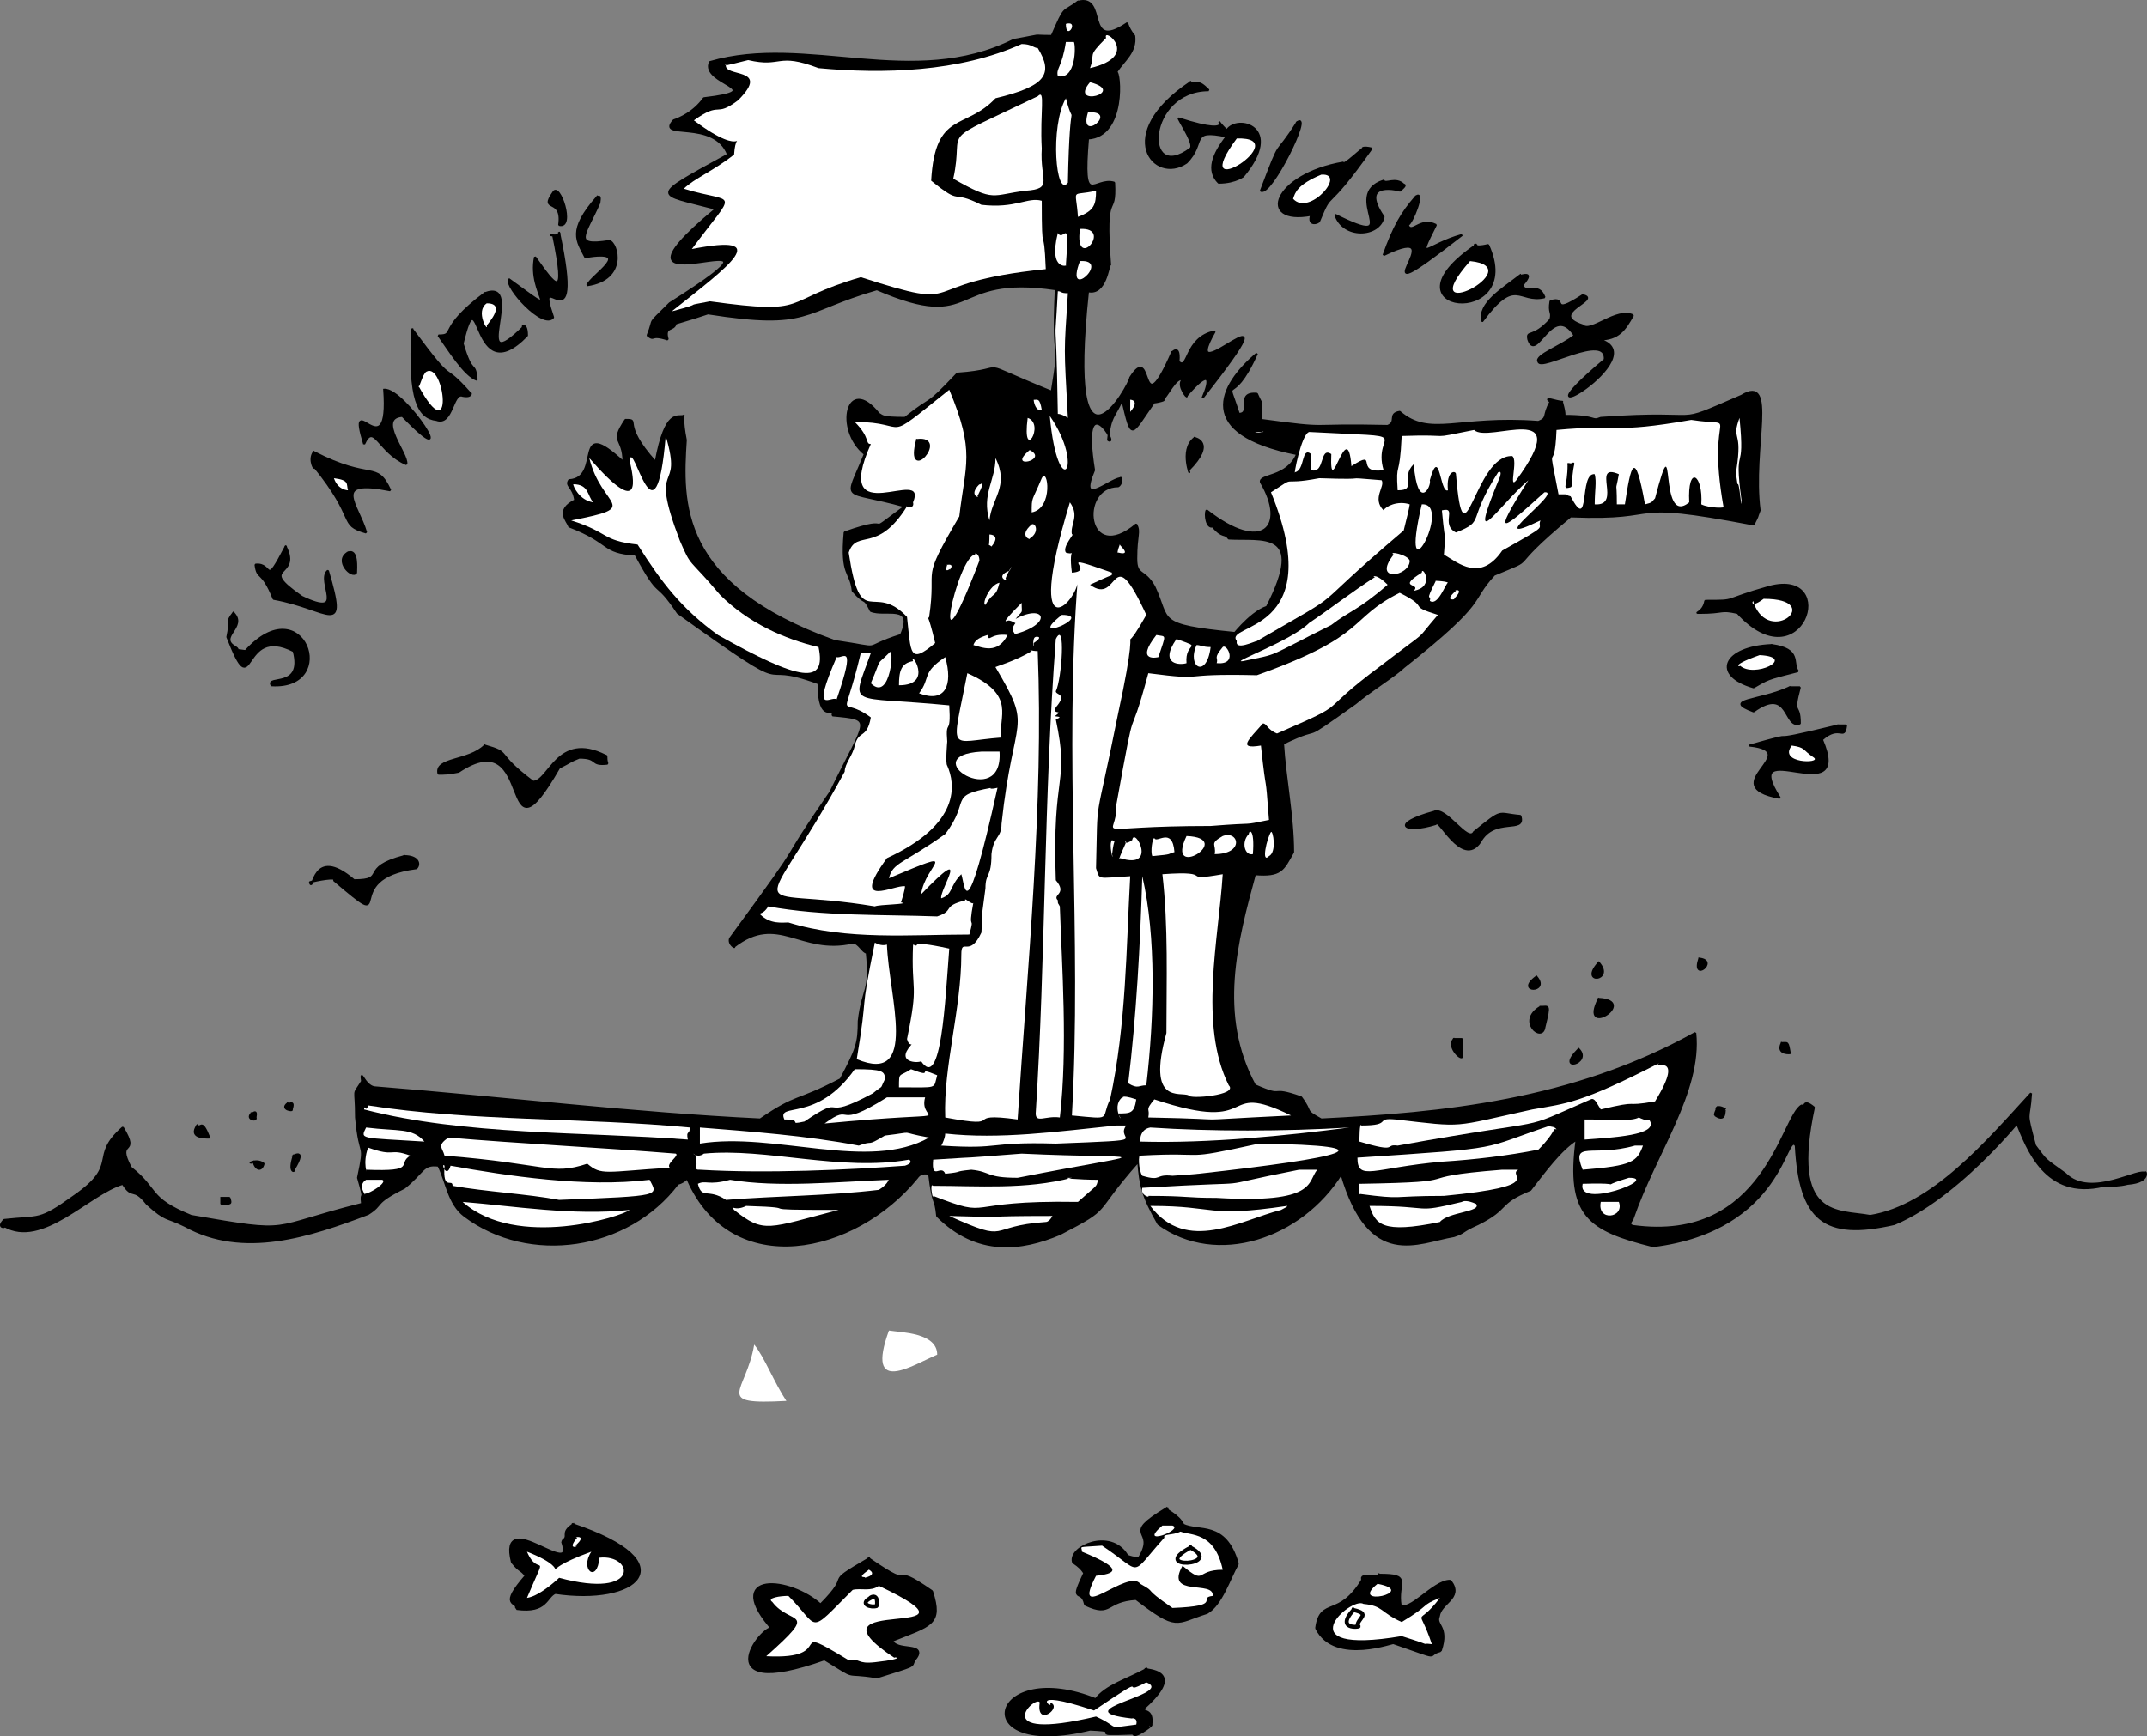 <svg xmlns="http://www.w3.org/2000/svg" width="1067.724" height="863.744" version="1.2"><rect width="100%" height="100%" fill="#808080" stroke="none"/><g fill="none" stroke="#000" stroke-linecap="square" stroke-linejoin="bevel" font-family="'Sans Serif'" font-size="12.5" font-weight="400"><path fill="#000" stroke-linecap="butt" stroke-linejoin="miter" stroke-miterlimit="2" d="M536.07.882c15-4 3 25 24 11 1-1 0 1 4 6 1 8-5 12-9 18 2-1 5 32-14 33-3 36 3 19 13 22 1 19-5 1-2 41-1 0-2 15-11 13-11 104 21 46 21 43 12-19 4 26 21-13-2 3 4-6 3 5 5 5 3-12 18-15-20 35 46-33-6 33 4-9 4-15-8-1 1 2-5-5-2-8-3-2-8 9-10 10 3 0-6 2-4 1-12 17-11 20-16-1-4 9-6 8-7 20 6 4-14-29-7 15-8 19 7 5 13 4 1-1 1 3-1 4-20 0-16 40 9 19 2 4 0 5 0 17 0 9 4 5 9 14 8 17 0 19 40 23-3 4 7-10 16-13 20-39-3-33-19-34-2-3-3 0-8-6-3 1-4-6-3-8 28 22 40 8 27-14-1-4 13-2 18-14-51-10-39-34-20-50-13 29-16 8-9 30 7 0-2-11 9-10 3 7 2 1 2 13 37 5 20 2 63 3 5-2 0-6 6-7 15 13 29 2 69 5 5-2 2-3 6-10-4-3 3 0 6 0-1-1 1 3 1 7 17 0 13 3 18 1 56-4 33 5 70-11 18-11 5 26 9 57-2 5 0 1-3 7-68-13-41-2-91-4-35 29-14 19-38 29-13 14-2 12-45 46-4 4-17 12-24 18-31 22-13 9-36 20 1 17 5 36 5 54-5 9-6 12-19 11-9 33-19 70 0 105 16 7 6 0 23 6 6 8 1 6 10 11 60-3 125-9 186-43 3 29-20 60-31 92 0 1-3 3 0 4 66 9 74-55 84-60 2 2 0-4 6 1-12 56 12 51 28 54 31-5 58-37 80-61-1 15-3 7 2 26 6 8 4 6 15 14 13 13 38-4 40 0-1-3 4 4-9 5-4 1-7 1-12 1-29 7-38-19-43-31 11-14-25 35-61 50-35 8-47-2-49-39-5-8-6 42-71 50-32-8-43-15-38-53-8 5-16 16-23 25-17 7-10 9-26 17-9 4-6 4-12 6-18 3-42 17-56-31-20 32-62 46-91 25-8-14-9-19-10-31-24 27-12 22-39 36-19 8-41 11-61-9-1-10-2-4-4-21-1 0-4-1-6 2-31 38-92 51-114 1 0-2-1 1-5 2-25 33-74 40-106 16-8-6-9-17-13-25-8-1-7 3-17 11-16 8-10 8-18 13-29 11-62 22-91 6-10-5-9-2-19-11-7-9-7-2-12-10-17 5-40 32-59 21 1 1-4 1 0-3 18-2 17 1 35-12 23-16 7-19 24-34 9 15-4 5 4 20 14 11 8 15 30 24 52 9 37 6 85-6-1-8 2 1-2-13 4-19 1-8-1-30 0-16-2-10 3-18-1-7 1 2 6 3 63 5 129 13 192 16 19-13 17-8 40-20 8-15 9-18 9-29 2-17 6-14 4-34-2 0-4-5-7-5-26 6-37-15-59 2 1 1-3-1-2-4 44-60 19-28 50-73 18-37 22-36 1-38 1-5-7 5-7-16-35-13-6 11-70-35-12-18-8-5-21-29-17-1-12-6-33-14-1-3-7-8 3-13-1-7-5-7-3-10 17-1 1-33 27-9 0-13-7-9 1-21 8 0-3 1 15 21 5-27 11-22 14-23 0-1-1 2 1 12-2 31-4 72 74 100 27 4 11 4 33-3 7-16-8-9-15-12-4-8-2-2-9-10-1-10-6-7-4-29 28-10 7 4 30-13-32-9-30-1-20-26-15-12-9-40 7-20 2 1 1 2 13 2 15-12 9-4 26-22 29-2 5-8 47 9 5-30 0-9 2-51-54-8-38 22-89 0-38 11-33 20-84 12-9 3-3 1-16 5-1 4-6 1-4 8-9-3-6 1-10-2 4-10-1-4 11-16 79-50-47 11 23-47-30-8-34-5 6-27-7-18-36-7-27-17 3-1 10-4 15-11 34-4-2-7 3-18 48-14 101 14 151-11 17-3 7-2 19-2 7-16 5-11 13-17" vector-effect="non-scaling-stroke"/><path fill="#fff" stroke="none" d="M530.07 11.882c7-2 0 9 0 0m20 7c-2-6 18 9-8 15 3-8-2-5 8-15m-20 2h4c1 2 1 19-8 17-1-4 2-4 4-17m-22 1c5 0 6 2 8 2 8 13 4 19-21 25-15 16-30 6-32 41 16 13 9 4 25 12 17 2 23-4 30-2 0 31 1 9 2 34-69 7-36 22-92 4-41 12-24 19-75 12-16 3 0 0-19 5 29-23 51-39 10-31 23-31 22-22-4-30 5-5 15-9 25-17 1-16 8 4-20-17 14-10 10-1 22-10 17-17-8-11-6-18-1 1-1 1 11-2 17 4 14-4 35 4 32 3 70 2 101-12m34 19c19 5-11 13 0 0"/><path fill="#000" stroke-linecap="butt" stroke-linejoin="miter" stroke-miterlimit="2" d="M592.07 40.882c4 2 3-2 9 4-31 0-33 47-9 29 2-2-4-11-6-15 34 11 13-5 24 6 5-8 29-2 8 23 1-1-3 3-12 3-6-6-3-14 4-23-19-4-10 3-20 13-16 11-37-14 2-40" vector-effect="non-scaling-stroke"/><path fill="#fff" stroke="none" d="M516.07 47.882c4-4 1 8 2 26-1 16 6 20-8 21-17 2-15 6-36-6 6-27-10-16 42-41m14 1c5 19 2-9 1 42-6 8-9-28-1-42m11 7c16-1-5 16 0 0"/><path fill="#000" stroke-linecap="butt" stroke-linejoin="miter" stroke-miterlimit="2" d="M645.07 60.882c8-6-13 37-18 34 11-29 6-15 18-34" vector-effect="non-scaling-stroke"/><path fill="#fff" stroke="none" d="M615.07 68.882c30-1-26 35 0 0"/><path fill="#000" stroke-linecap="butt" stroke-linejoin="miter" stroke-miterlimit="2" d="M678.07 73.882c-1 0 0-1 4 0-24 34-19 19-26 36 0 1-6 3-4-3-27 5-19-20 16-26 0 2 9-7 10-7" vector-effect="non-scaling-stroke"/><path fill="#fff" stroke="none" d="M657.07 86.882c13-1-6 21-14 12 1-3 2-7 14-12"/><path fill="#000" stroke-linecap="butt" stroke-linejoin="miter" stroke-miterlimit="2" d="M688.07 89.882c1 2 6-2 10 2 0 0 2 0-2 3 1 0-21-6-8 13-2 10-20 11-24-1 36 18 2-10 24-17" vector-effect="non-scaling-stroke"/><path fill="#fff" stroke="none" d="M545.07 94.882c0 7-1 10-9 13-1-15-4-10 9-13"/><path fill="#000" stroke-linecap="butt" stroke-linejoin="miter" stroke-miterlimit="2" d="M275.07 95.882c3-6 11 18 3 16 2-14-10-6-3-16m22 2c-1 2 2-3 1 3-7 16-14 22 5 19 4 1 9 19-11 22 2-5 24-18-1-14-4-8-9-13 6-30m407 0c5-4-2 14-4 14 2 5 6-4 14 0-10 20-5 10 13 5-59 46 0-9-39 10 5-14 9-21 16-29" vector-effect="non-scaling-stroke"/><path fill="#fff" stroke="none" d="M537.07 113.882c17-1-3 22 0 0"/><path fill="#000" stroke-linecap="butt" stroke-linejoin="miter" stroke-miterlimit="2" d="M278.07 115.882c13 61-13 13-3 42-5 6-24-15-22-19 29 21 9 8 13-11 10 14 16 23 9-11-4 0 5 1 3-1" vector-effect="non-scaling-stroke"/><path fill="#fff" stroke="none" d="M526.07 115.882c3 5 6-10 4 16 2 0-9 4-4-16"/><path fill="#000" stroke-linecap="butt" stroke-linejoin="miter" stroke-miterlimit="2" d="M734.07 121.882c-1-1-2 2 6 0 19 42-56 34-6 0" vector-effect="non-scaling-stroke"/><path fill="#fff" stroke="none" d="M537.07 129.882c16-1-8 21 0 0m194 0c31 3-30 34 0 0"/><path fill="#000" stroke-linecap="butt" stroke-linejoin="miter" stroke-miterlimit="2" d="M756.07 136.882c-3 2 9-4 1 5 2 5 8-2 11 6-13 3-14-11-31 12-2-9 10-16 19-23" vector-effect="non-scaling-stroke"/><path fill="#fff" stroke="none" d="M526.07 144.882c2 0 1 1 5 1-2 31-2 25 0 62 0 0-3-2-5-2-1-62-2-24 0-61"/><path fill="#000" stroke-linecap="butt" stroke-linejoin="miter" stroke-miterlimit="2" d="M241.07 145.882c21-8-9 45 20 16-3 2 1-3 1 5-28 29-23-33-32 4 5 17 6 8 7 18-6-2-14-15-19-22 9 0-1-3 23-21m546 1c10 2-18 9 0 15 4 4 17-9 25-5-4 7-7 12-17 12 30 8-48 53 3 10 1-14-32 6-33 1-2-3 12-8 18-13-11-17-19 14-23 2-1-5 2 0 11-10 1-4-1-3 0-9 9-3-1 8 16-3" vector-effect="non-scaling-stroke"/><path fill="#fff" stroke="none" d="M242.07 150.882c7 0 5 5 0 11 1 4-6-7 0-11"/><path fill="#000" stroke-linecap="butt" stroke-linejoin="miter" stroke-miterlimit="2" d="M205.07 163.882c23 31 13 14 29 32 0-1 1 2-4 1-5-2-5 15-13 12-9-1-14-10-12-45" vector-effect="non-scaling-stroke"/><path fill="#fff" stroke="none" d="M212.07 184.882c9-5 14 40-4 7 0 3 2-6 4-7"/><path fill="#000" stroke-linecap="butt" stroke-linejoin="miter" stroke-miterlimit="2" d="M191.07 193.882c10-1 40 45 9 13-13 1 3 19 2 24-14-6-16-21-21-10-9-30 13 14 10-27" vector-effect="non-scaling-stroke"/><path fill="#fff" stroke="none" d="M472.07 193.882c13 31 8 37 5 63-20 34-11 23-15 50-1 2-1-4 3 13-13 11-12 5-14-13-17-18-23 8-29-32 4-12 14 1 29-23-2 0 4 2 3-2 8-19-41 16-21-29-3 0 0-3-8-11 29 0 12 12 47-16m42 5c2 0 3-1 4 5-3 1-4-4-4-5m48 0c-2 0 6-1 0 6v-6m-40 8c18 26 4 44 0 0m-11 1c9 3-3 23 0 0m354 0c3 30-3 11 1 41 0 7-1-10-2-8-1-8-1-3 0-11 2-16-3-11 1-22m-24 1c26 4 7-8 16 43 2 1-7 1-11-1 1-15-7-20-6-1-16 13-6-44-17-2-2 2-1 2-5 3-5-28-7-20-10 0h-4c0-14-1-4 1-15-14-6 2 16-12 15 0-7 1-11 0-15-8-1-2 30-12 11-4-1 1-1-6-1-6-31-2-7-1-32 32-3 27 2 67-5m-108 5c7 7 51-16 21 25-4 5 1-10-2-12-19-1-24 58-28 9 0-2-5-2-4 8-4 2-4-23-9-5 1 3-6 16-8-8-7 7 2 13-8 13-1-15 1-5 2-27 28-1 11 2 36-3m-109 1h4c1-1-1 1-4 0m27 0c56 3 31-1 37 19-15 2-2-11-16-2-2-26-11 19-10-6-6-4-3 10-10 8v-8c-5-4-3 8-8 9-1 3 3-19 7-20m-320 2c9 30-9 10 7 52 6 14 4 8 20 27 14 14 32 22 49 26 4 19-9 17-50-6-18-13-28-26-40-45-18-2-14-6-33-12 36-7 15-6 9-31 27 31 22 10 20 1 2-11 13 47 18-12"/><path fill="#000" stroke-linecap="butt" stroke-linejoin="miter" stroke-miterlimit="2" d="M594.07 217.882s11 2-3 16c2 5-5-10 3-16m-138 1c16-2-6 23 0 0" vector-effect="non-scaling-stroke"/><path fill="#fff" stroke="none" d="M512.07 223.882c10 5-12 10 0 0"/><path fill="#000" stroke-linecap="butt" stroke-linejoin="miter" stroke-miterlimit="2" d="M156.07 224.882c29 15 31 4 38 19-30-6-16 7-12 21-14-4-4-6-26-33 1 3-3-3 0-7" vector-effect="non-scaling-stroke"/><path fill="#fff" stroke="none" d="M495.07 227.882c7 14-2 20-3 31-4-13 3-20 3-31"/><path fill="#000" stroke-linecap="butt" stroke-linejoin="miter" stroke-miterlimit="2" d="M780.07 230.882c4 1 2-5 1 11-4 1-1 1-1-11" vector-effect="non-scaling-stroke"/><path fill="#fff" stroke="none" d="M745.07 234.882c-1 1 2-2 1 2-17 41-2 16 14 2-19 30-13 25 8 6 10-1-33 29-2 14-2 5 6 1-19 15-11 16-22 6-29 2 1-15 1 0-1-22 8-2-1 7 7 11 15-6 5-5 21-30m-579 3c8 1 6 3 7 6 0 0-5 0-7-6m352 0c3-6 6 15-5 17 0-8 0-5 5-17m138 0c30 1 7-1 31 1 2 3-5 9 1 15 1-2 7-5 13-3 0 1-2 9-3 13-53 45-23 26-73 55-1 0-11 5-10 0-7-9 46-3 17-74 14-9 3-3 24-7m-371 3c8 0 7 6 10 9-7-1-10-8-10-9m202 0c0 1 4-4-1 6 2 1-5 0 1-6m45 9c5 7 0 11 1 16 2-1-5 6-3 9 6 2 1-5 3 10 13-1-11-11 20 0-2 3 6-2-11 6 15 11 10-24 28 15-19 34 1-20-14 49-12 60-10 38-11 77 2 6 0 5 17 4-2 36-2 74-10 111-5 10 2 10-19 8 5-88-4-180 3-268 2 11-28 42-4-37m175 1c16-1-12 51 0 0m-194 10c2-1 4 4-1 7 1 1-6-1 1-7m-21 5s6 0 1 6c-2-2-1 2-1-6m65 5c-2-1 7 6-1 4-1 1 1-5 1-4"/><path fill="#000" stroke-linecap="butt" stroke-linejoin="miter" stroke-miterlimit="2" d="M142.07 271.882c8 16-15 9 8 25 23 11 7-8 13-13 10 34 1 19-27 14-6-15-8-9-9-17 9-1 4 12 15-9m31 3c5-2 4 8 4 10-2 3-11-6-4-10" vector-effect="non-scaling-stroke"/><path fill="#fff" stroke="none" d="M485.07 275.882c-1-1 2-1 2 3-26 68-11-3-2-3m208 0c-3-2 7 0 8 3 0 8-19 11-8-3m-222 5c-3 1 5-2 1 3 2-3-3 3-1-3m31 3c3-6-2 3-2 4 2 2-6-1 2-4m205 1c0-4 7 7-4 9 4-4-9-1 4-9m-23 2c-2 1-1-3 6 4-15 13-19 13-28 20-34 17-25 14-44 18-7 1 24-10 33-19 9-6 22-16 33-23m30 2c-3 0 5 0 6 1-1 0-5 12-9 9 1-4-3 2 3-10m-217 1c-2 8-3 4-7 11-2 0 2-10 7-11"/><path fill="#000" stroke-linecap="butt" stroke-linejoin="miter" stroke-miterlimit="2" d="M880.07 291.882c35-9 16 48-16 13-9-2-6 0-19 0-3 0 2 0 3-6 17 0 7 0 32-7" vector-effect="non-scaling-stroke"/><path fill="#fff" stroke="none" d="M724.07 293.882c-2 0 5-2-1 4 2 0-6 2 1-4m-28 1c16 8 3 6 19 11-13 15-2 5-28 25-35 26-13 17-52 34-5-2-5-5-7-5-7 8-13 13-1 11 3 28 2 10 4 37-15 3-4 1-29 3-64 0-46 7-47-10 11-61 5-25 16-66 31 4 12 0 54 1 56-20 45-28 71-41m181 3c31 0 3 24-5 2 0-3-3 4 5-2m-369 2c0 6 1 3-3 8 15-8 19 3-2 8 4-1-2-1 2-6 1 1-3-2-4-1 1-1-6 4 7-9"/><path fill="#000" stroke-linecap="butt" stroke-linejoin="miter" stroke-miterlimit="2" d="M116.07 304.882c7 7-8 12 1 17 3 2-2 1 5 2 29-32 47 19 13 17-3-5 16 2 11-17-27-14-19 29-33-7 2-9-1-7 3-12" vector-effect="non-scaling-stroke"/><path fill="#fff" stroke="none" d="M528.07 305.882c17 0-19 15 0 0m-37 10c1 4 1-1 10 0-5 10-13 6-17 5 1-3 4-4 7-5m84 0c5 1 5-1 1 11 0 0-12 3-1-11m-60 1c-1 0 5-1-1 3 0 5-1-3 1-3"/><path fill="#fff" stroke="none" d="M525.07 317.882c5-10 3 20 0 26 0 2 6 1 0 8-2 4 4 1 0 4-2 1 5 0 0 2 7 33-2 25 0 80 6 7-2 7 1 10 0 2 0 1 1 3 1 29 4 71 0 105-7-1-12 3-12-2 5-78 4-158 10-236m60 0c14 5 4 1 5 12-3 1-14 1-5-12m10 3c2 0 3 1 7 1-2 16-12 10-7-1"/><path fill="#000" stroke-linecap="butt" stroke-linejoin="miter" stroke-miterlimit="2" d="M881.07 320.882c15 2 10 9 13 13-16 4-15 4-22 8-21-6-15-20 9-21" vector-effect="non-scaling-stroke"/><path fill="#fff" stroke="none" d="M608.07 321.882c2-2 8 9-3 8 1-3-2-2 3-8m-95 2c-2-1 0 0 3 0 3 76-5 156-10 233-29-4-4 5-36-1-1-25 8-54 8-81 0-9 4 2 10-11 1-16-1 1 2-22 0-8 3-5 3-17 1-9 5-8 5-15 6-56 16-46-3-78-1 0 10-3 18-8m-85 1h5c-10 28-12 21 39 26 1 16-2 6-1 18 0 0-1 11 0 12 4 9 7 29-30 46-19 26 4 13 9 14 0 0 0 2-2 8 5 1-11 1-13 2-66-11-58 12-15-67 0-4 4-8 5-13 2-8 6-3 8-14-16-12-14 6-5-32"/><path fill="#fff" stroke="none" d="M442.07 324.882c3-5 1 25-9 15 6-14 2-8 9-15m433 1c19 1-3 12-10 5 2 1-7 1 10-5m-459 1c3 1 10-8 0 21-3-2-13 9 0-21m54 0c4 14 0 23-13 18 6-8 1-10 13-18m-16 2c-2-6 11 12-7 12 0-7 1-11 7-12m27 6c25 11 15 22 17 32-27 2-25 9-17-32"/><path fill="#000" stroke-linecap="butt" stroke-linejoin="miter" stroke-miterlimit="2" d="M890.07 341.882h5c-4 15 0 7 0 18-8 3-5-19-23-6-16-6 3-5 18-12m24 19h4c-1 8-3-1-12 7 16 37-42-4-21 29-33-6 13-23-15-26 32-9-1 1 44-10m-673 10c14 4 4 3 24 18 8 0 12-25 36-13 1 0 0 1 1 4-9 1-4-3-14-3-5 2-4 2-10 5-31 54-11-24-50 2-5 1-7 1-10 1-2-8 15-6 23-14" vector-effect="non-scaling-stroke"/><path fill="#fff" stroke="none" d="M891.07 370.882c7 1 5 2 11 6 4 3-18 3-11-6m-403 3h9c2 30-43 2-9 0m5 18c-1 0-1 1 3 0-16 72-16 49-18 43-6 6-4 10-10 12-1-4 16-29-10-2 2-15 22-24-16-8 2-8 7-7 28-22 13-17 1-19 23-23"/><path fill="#000" stroke-linecap="butt" stroke-linejoin="miter" stroke-miterlimit="2" d="M713.07 403.882c6-3 17 16 20 10 15-12 11-9 23-8 3 9-13 0-20 13-9 13-21-13-22-9-16 5-23 0-1-6" vector-effect="non-scaling-stroke"/><path fill="#fff" stroke="none" d="M632.07 413.882c1-1 3 10-1 12-4 4-1-9 1-12m-11 1c0-2 3-3 2 10-4 1-6-6-2-10m-31 1c25 1-11 23 0 0m18 0c8-3 11 9-4 9 1-5-3-5 4-9m-34 1c1 3 9-6 10 7-4 1 0 1-11 2-1-2 0-9 1-9m-21 1c2 2 1-2 0 7 1 5-2-5 0-7m10 0c1-7 13 15-6 9-2 3 3-8 3-8-1-1-1 2 3-1"/><path fill="#000" stroke-linecap="butt" stroke-linejoin="miter" stroke-miterlimit="2" d="M201.07 425.882c7 0 8 4 6 6-40 5-8 34-41 6 2-2-9 0-12 1 2 6 1-19 22-1 17 0 2-6 25-12" vector-effect="non-scaling-stroke"/><path fill="#fff" stroke="none" d="M578.07 434.882c28-2 7 4 30 0-2 32-12 75 3 105 5 5-20 7-20 5-4-2-21 5-11-31 0-26 1-53-2-79m-10 1c7 30 6 70 2 104-4 0-4 2-9-1 4-33 6-69 7-103m-88 12c-1-2 4 3 4 1-3 16 1 5-2 16-29 0-61 3-90-6-3 0-9 1-14-4-2-1 1 1 4-4 27 5 57 4 84 5 9-3 2-5 14-8m-45 21s3 2 6 1c1 26 16 70-15 57 6-36 1-19 9-58m19 1c5 2-5-3 18 2-2 26-4 71-14 56-1 1-13 1-5-8 1-1-1 1-2-3 6-29 2-22 3-47"/><path fill="#000" stroke-linecap="butt" stroke-linejoin="miter" stroke-miterlimit="2" d="M845.07 476.882c10 1-4 12 0 0m-50 2c8 9-10 11 0 0m-31 7c7 8-11 8 0 0m31 11c20 1-10 20 0 0m-29 4c4 0 5-2 2 10-1 8-14-3-2-10m-43 16h4v8c1 4-8-4-4-8m163 2c3 0 3-1 4 5 1 0-7 1-4-5m-101 3c7 7-12 12 0 0" vector-effect="non-scaling-stroke"/><path fill="#fff" stroke="none" d="M825.07 528.882c-5 4 14-7-2 19-17 3-6-1-27 4-2-3-3-6-5-5-39 17-13 8-96 23-7-1 1 4-19-2 0-1 0-10 1-8 16 0 6-4 17-3 35 4 27 4 68-5 17-3 24-3 63-23m-400 3c14 0 15 1 15 5-3 6 0 2-6 7-28 15-12-1-34 14-9 2 0-1-10-1-4-9 16 2 35-25m28 0c13 5 1-2 13 3-2 7 1 6-19 6 0-8 0-5 6-9m-12 14h19c-4 14 23 6-50 13 15-11 4 4 31-13m117 0c1 1-2-2 7 1-1 7-3 7-9 7 4 7-4-3 2-8m16 1c54 18 31-10 68 8-62 3-19 2-71 1 1-5-2-3 3-9"/><path fill="#000" stroke-linecap="butt" stroke-linejoin="miter" stroke-miterlimit="2" d="M143.07 548.882c-1 2 4-3 2 3 1 1-6 0-2-3" vector-effect="non-scaling-stroke"/><path fill="#fff" stroke="none" d="M183.07 549.882c51 8 107 6 160 11 0 4-2 1-1 6-52-4-111-2-161-15 0-3 1 2 2-2"/><path fill="#000" stroke-linecap="butt" stroke-linejoin="miter" stroke-miterlimit="2" d="M854.07 550.882c-1 2-1-2 4 1-1-1 1 7-5 3 0-1-1 1 1-4m-729 3c0 1 3-3 2 2 1 2-5 1-2-2" vector-effect="non-scaling-stroke"/><path fill="#fff" stroke="none" d="M815.07 555.882c-4-2 5 3 5 1 6 8-19 9-32 10v-10c16 0 23 1 27-1"/><path fill="#000" stroke-linecap="butt" stroke-linejoin="miter" stroke-miterlimit="2" d="M98.07 559.882c2 2 2-4 6 6-3 0-10 0-6-6" vector-effect="non-scaling-stroke"/><path fill="#fff" stroke="none" d="M555.07 559.882h5c-6 8 16 7-35 9-35-1-26 3-57 1-1 2 2-3 2-6 27 3 56-1 85-4m216 0c-1 1 2 0 3 2-2-1 0 1-9 10-15 3-32 5-48 6-34 3-42 10-42-2 76-5 60-4 96-16m-589 1c16 2 23 0 29 7-32-2-32-1-29-7m166 0c25 2 53 4 79 9 8-3 3 1 13-5 17-2 5-2 22 1-30 17-77-3-114 3v-8m224 0c30 2 66 2 99 0-31 4-70 8-104 7 0 1-1-6 5-7m-349 5c35 3 76 5 113 8 2 1-5 5-3 7-32 2-34 4-41-2-18 6-20 0-71-4-1-4-4-5 2-9m403 3c68 1 42 7-30 15-1 0 2 0-13 1-9-1-5 3-15 0-2-3-2-11-1-10 36-2 18 3 59-6m187 1h4c-3 8-5 10-30 12-6-15 5-6 26-12m-630 1c14 5 10 0 21 4-7 4 4 8-22 7 1 3-2-3 1-11m167 3c31-3 68 9 102 3-2-1 4 1-2 3-27 2-69 4-102 2-3 0-1 0-2-7-3-3 0 2 4-1"/><path fill="#fff" stroke="none" d="M508.07 573.882c64 3 69-2-2 12-16 0-13-3-23-4-10 1-3 1-13 2-2-5-7 4-6-7 31-2 5 0 44-3"/><path fill="#000" stroke-linecap="butt" stroke-linejoin="miter" stroke-miterlimit="2" d="M146.07 574.882c-3 2 8-6 0 7 1 1-3 2 0-7m-20 3c-4 2 1-2 5 1-1 4-4 3-5-1" vector-effect="non-scaling-stroke"/><path fill="#fff" stroke="none" d="M221.07 579.882c-2-2 1 7 3 0 28 5 67 11 99 7 4 8 7 8-45 10-16-3-36-4-53-7 0-4-5 3-4-10m425 2h9c-5 6 0 17-50 14-16 0-14-1-34-1 1 1-4 0-3-4 67-4 27 1 78-9m101 0h8c-6 3 15 8-37 13-28 0-19 2-42-1 1 0-1 2 0-5 59-1 20-3 71-7m-214 4c-8 0 4 1 13 1-1 4 0 2-10 11-60-1-41 9-72-3 0 3-2-7 0-5 22 0 46 2 69-4m277 0c16 0-26 16-23 3 30-1 0 4 23-3m-628 1h8c3 1-6 7-9 7 2 2-4-4 1-7m181 0c24 4 53 1 79 0 0-1 0 2-5 5-25 3-51 3-76 5-9-6-12 0-14-8 4-2 5 1 16-2"/><path fill="#000" stroke-linecap="butt" stroke-linejoin="miter" stroke-miterlimit="2" d="M110.07 595.882h4c1 3 1 3-4 3v-3" vector-effect="non-scaling-stroke"/><path fill="#fff" stroke="none" d="M230.07 597.882c25 2 55 7 83 4-3 3-56 20-83-4m497 0c-1 3-2-3 7 1 3 4-14 4-18 9-29 6-32 1-35-8 33 0 21 4 46-2m69 0h9c3 8-11 10-9 0m-425 2c33 1-3 2 46 2-35 9-37 12-52 0-2-3 0 1 6-2m201 0c34 0 27 6 68 0 0 0 1 0-3 2-20 5-47 22-65-2m-100 5c34 1 11 0 51 0 1-1-1 3-3 3-30 2-17 11-48-3m-30 57c6 1 24 1 24 12-12 5-36 21-24-12"/><path fill="#000" stroke-linecap="butt" stroke-linejoin="miter" stroke-miterlimit="2" stroke-width="2" d="M285.07 758.882c56 19 31 39-9 33-5 2-4 10-19 8 1-4-9 0 5-16-3-4-3-2-7-7-7-28 32 11 25-10 4-3-1-4 5-8"/><path fill="#fff" stroke="none" d="M262.07 771.882c28 11-1 12 32 0-6 9 3 16 4 3 17-2 21 21-20 10 1-1-9 9-16 10 11-26 6-9 0-23m113-103c5 6 10 19 16 28-37 2-20-4-16-28"/><path fill="#000" stroke-linecap="butt" stroke-linejoin="miter" stroke-miterlimit="2" stroke-width="2" d="M580.07 750.882c-2 0 6 3 8 8 8 4 21-2 27 19-4 7-8 20-15 24-16 5-14 9-35-7-16 1-12 9-25 3-2-9-8 1 0-16-1 1 0-1-6-5-2-7 18-16 26-3-2 0 7 3 7 1 9-15-10-10 13-24m-148 25c26 18 8 0 31 16 5 16 0 16-20 24 2 7 19 1 11 10-1 3 1 2-18 8-18-3-8 2-26-9-62 22-28-20-25-14-26-29 8-26 23-12 18-18 0-9 24-23m254 8c16 0 8 3 10 15 5 4 17-12 25-12 6 8-5 10-6 17-2 5 5 5 1 17-8 2 3 5-23-4 1-1-29 11-38-7 2-15 11-4 23-24-2-3 7 0 8-2"/><path fill="#fff" stroke="none" d="M578.07 758.882h5c6 2-18 11-5 0m-291 6c-3 0 6-2-1 4 3 0-5 3 1-4"/><path fill="#fff" stroke="none" d="M587.07 761.882c5 2 17 0 21 19-14 0-8 8-20-2-9 16 16 7 15 15-8 1 6 5-20 6-16-11-7-7-16-12-6-8-35 21-22-4 9-1 15-3-7-12 0-3-3-2 10-3 21 14 13 16 31-4-1-2 4-1 8-3"/><path fill="#fff" stroke-linecap="butt" stroke-linejoin="miter" stroke-miterlimit="2" stroke-width="2" d="M592.07 769.882c17 9-21 11 0 0"/><path fill="#fff" stroke="none" d="M432.07 780.882c-2-1 6 2-2 4 1-1-5 1 2-4m253 7c21 4-15 12 0 0m-248 1c61 29-42 3 8 36-2-1 8 0-10 2-9 1-7-2-13-1-33-20-4 0-41-2 27-24 12-15 3-27-3-2 4-3 8-3 16 16 9 20 32-3 4-1 9 1 13-2"/><path fill="#fff" stroke-linecap="butt" stroke-linejoin="miter" stroke-miterlimit="2" stroke-width="2" d="M433.07 794.882c-2 1 4-4 3 4-3 1-9-1-3-4"/><path fill="#fff" stroke="none" d="M716.07 794.882c-12 16-11 2-4 23-8-1 4 2-15-4-59 10-25-20-19-16 10 1 8 4 19 9 15-9 9-8 19-12"/><path fill="#fff" stroke-linecap="butt" stroke-linejoin="miter" stroke-miterlimit="2" stroke-width="2" d="M673.07 800.882c9 2 2 4 2 8 4 0-12 3-2-8"/><path fill="#000" stroke-linecap="butt" stroke-linejoin="miter" stroke-miterlimit="2" stroke-width="2" d="M570.07 830.882c6 1 16 3-2 19 0 3 5 0 4 8 1 0-9 7-8 4-28 1 0-1-22-2-62 15-49-35 3-14 5-7 16-10 25-15"/><path fill="#fff" stroke="none" d="M570.07 836.882c15 6-43 14-7 18-1 0 3-1 2 3-16 2-7 2-20-4-55 13-30-11-28-7-2 13 12 2 5 0 3 5-14-8 22 4 31-21 11-6 26-14"/></g></svg>
